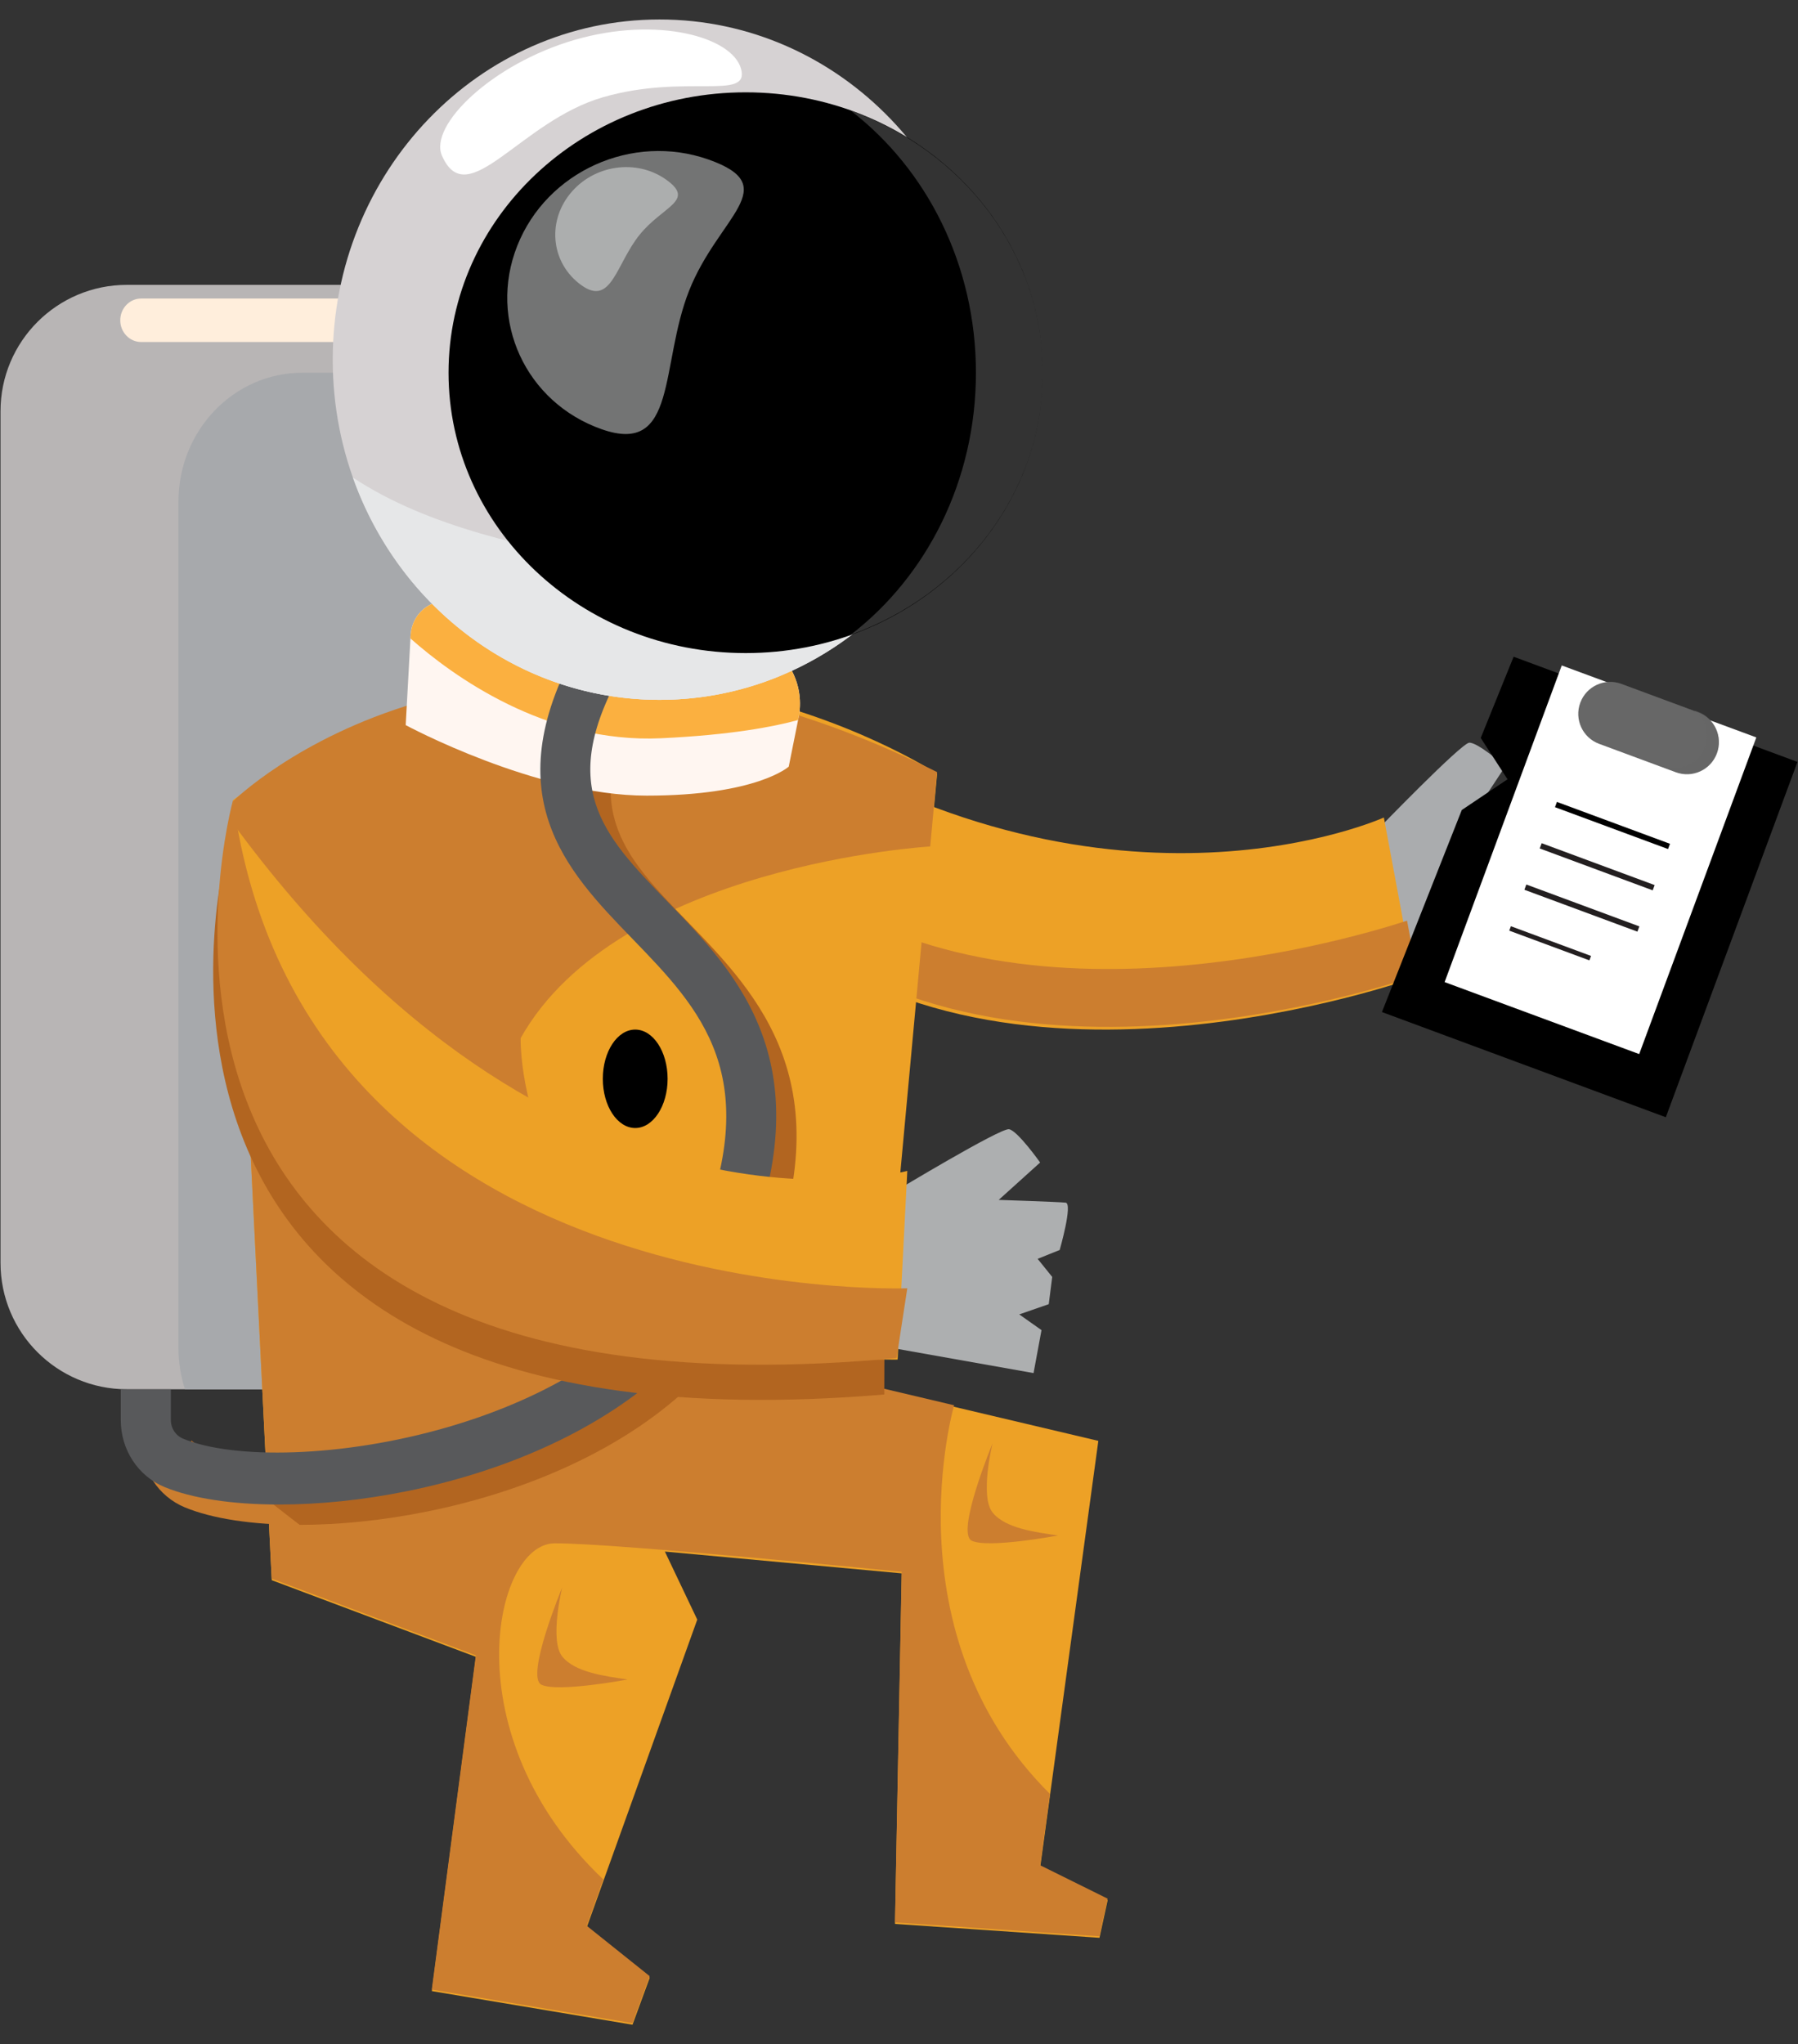 <?xml version="1.0" encoding="utf-8"?>
<!-- Generator: Adobe Illustrator 16.0.0, SVG Export Plug-In . SVG Version: 6.00 Build 0)  -->
<!DOCTYPE svg PUBLIC "-//W3C//DTD SVG 1.1//EN" "http://www.w3.org/Graphics/SVG/1.1/DTD/svg11.dtd">
<svg version="1.1" id="Layer_1" xmlns="http://www.w3.org/2000/svg" xmlns:xlink="http://www.w3.org/1999/xlink" x="0px" y="0px"
	 width="144.377px" height="164.143px" viewBox="0 0 144.377 164.143" enable-background="new 0 0 144.377 164.143"
	 xml:space="preserve">
<rect x="0" y="0" width="144.377" height="164.143" fill="#333333" stroke="none"/>
<g>
	<g>
		<g>
			<g>
				<defs>
					<rect id="SVGID_1_" x="303.68" y="-152.28" width="45.642" height="22.066"/>
				</defs>
				<clipPath id="SVGID_2_">
					<use xlink:href="#SVGID_1_"  overflow="visible"/>
				</clipPath>
				<path clip-path="url(#SVGID_2_)" fill="#97999C" d="M303.68-150.112c2.267-0.329,4.503-0.466,6.756-0.64
					c3.528-0.278,7.021-0.428,10.394-0.064c7.16,0.772,14.188,2.671,20.197,6.049c1.776,1.001,4.266,2.048,4.631,4.69
					c0.402,2.913-0.72,6.329-1.851,9.436c-0.052,0.143-0.106,0.287-0.157,0.429c2.704-4.983,4.643-8.568,5.021-9.304
					c1.537-2.98-0.137-3.497-0.137-3.497C333.352-153.841,317.034-153.661,303.68-150.112"/>
			</g>
		</g>
	</g>
	<path fill="#7A7D7F" d="M278.848-126.526c0.323,0.194,0.419,0.626,0.214,0.966c-0.205,0.341-0.631,0.459-0.953,0.266
		c-0.322-0.194-0.419-0.626-0.212-0.966C278.1-126.601,278.528-126.719,278.848-126.526"/>
	<path fill="#7A7D7F" d="M289.633-132.714c0.323,0.195,0.419,0.626,0.214,0.966c-0.205,0.342-0.631,0.458-0.953,0.265
		c-0.318-0.193-0.416-0.627-0.211-0.966C288.885-132.789,289.311-132.908,289.633-132.714"/>
	<path fill="#7A7D7F" d="M300.218-137.213c0.32,0.193,0.416,0.627,0.211,0.966c-0.205,0.342-0.631,0.459-0.952,0.263
		c-0.321-0.19-0.419-0.624-0.214-0.966C299.468-137.287,299.896-137.409,300.218-137.213"/>
	<path fill="#7A7D7F" d="M310.872-139.786c0.322,0.196,0.42,0.629,0.215,0.966c-0.209,0.342-0.633,0.459-0.955,0.266
		c-0.322-0.191-0.417-0.624-0.211-0.967C310.124-139.861,310.551-139.977,310.872-139.786"/>
	<path fill="#7A7D7F" d="M322.536-139.605c0.324,0.194,0.418,0.627,0.213,0.967c-0.207,0.342-0.633,0.459-0.953,0.265
		c-0.322-0.191-0.418-0.626-0.213-0.966C321.788-139.678,322.214-139.797,322.536-139.605"/>
	<path fill="#7A7D7F" d="M339.892-132.945c0.322,0.196,0.42,0.628,0.215,0.968c-0.205,0.341-0.633,0.459-0.953,0.266
		c-0.324-0.194-0.418-0.626-0.214-0.966C339.143-133.02,339.571-133.136,339.892-132.945"/>
	<path fill="#7A7D7F" d="M332.36-136.963c0.325,0.192,0.42,0.624,0.215,0.963c-0.205,0.342-0.633,0.461-0.951,0.268
		c-0.322-0.195-0.42-0.627-0.215-0.969C331.612-137.041,332.04-137.157,332.36-136.963"/>
	<path fill="#AAACAE" d="M252.311-136.747c0,0-6.644-6.874-7.308-6.934c-0.664-0.061-2.902,1.891-2.902,1.891l2.393,3.632
		c0,0-4.437-1.032-4.998-1.12c-0.564-0.089-0.983,2.875-0.983,2.875l3.688,2.238l-3.957,0.573l-0.235,2.116l4.554,1.851
		l-3.998,0.854l0.238,2.948l14.014,1.172L252.311-136.747z"/>
	<path fill="#EDA126" d="M299.882-144.417c0,0,11.41,5.237,1.886,14.345c-18.294,17.491-52.313,5.276-52.313,5.276l2.4-12.882
		C251.854-137.677,273.317-127.927,299.882-144.417"/>
	<g>
		<g>
			<g>
				<defs>
					<rect id="SVGID_3_" x="249.452" y="-140.428" width="56.107" height="19.781"/>
				</defs>
				<clipPath id="SVGID_4_">
					<use xlink:href="#SVGID_3_"  overflow="visible"/>
				</clipPath>
				<path clip-path="url(#SVGID_4_)" fill="#F9F9F9" d="M301.768-136.974c1.281-1.222,2.175-2.375,2.776-3.454
					c1.537,2.44,1.841,5.941-2.776,10.356c-18.294,17.491-52.313,5.276-52.313,5.276l1.209-6.498
					C256.87-129.331,285.522-121.439,301.768-136.974"/>
			</g>
		</g>
	</g>
	<path fill="#B8B5B5" d="M313.028-91.767h39.762c5.602,0,10.145-4.541,10.145-10.141v-68.396c0-5.603-4.543-10.143-10.145-10.143
		h-39.762c-5.603,0-10.143,4.54-10.143,10.143v68.396C302.886-96.308,307.426-91.767,313.028-91.767"/>
	<g>
		<g>
			<g>
				<defs>
					<rect id="SVGID_5_" x="302.886" y="-173.388" width="45.761" height="81.622"/>
				</defs>
				<clipPath id="SVGID_6_">
					<use xlink:href="#SVGID_5_"  overflow="visible"/>
				</clipPath>
				<path clip-path="url(#SVGID_6_)" fill="#A7A9AC" d="M348.646-163.044v67.988c0,1.149-0.188,2.256-0.521,3.288h-35.299
					c-5.492,0-9.941-4.633-9.941-10.346v-67.986c0-1.15,0.188-2.254,0.521-3.289h35.299
					C344.196-173.388,348.646-168.757,348.646-163.044"/>
			</g>
		</g>
	</g>
	<path fill="#FFEEDC" d="M312.094-175.857h39.548c0.926,0,1.678-0.783,1.678-1.744c0-0.966-0.752-1.746-1.678-1.746h-39.548
		c-0.929,0-1.679,0.78-1.679,1.746C310.415-176.64,311.165-175.857,312.094-175.857"/>
	<path fill="#EDA126" d="M290.569-76.984l0.539,28.148l-16.416,1.115l-0.658-3.021l5.412-2.68l-4.664-34.201l17.506-4.135
		l-4.561-49.446c0,0,28.27-18.597,56.535,2.121l-3.107,62.643l-16.395,6.16l3.539,26.838l-16.111,2.699l-1.385-3.777l5.057-4.047
		l-8.873-24.707l2.6-5.461L290.569-76.984z"/>
	<g>
		<g>
			<g>
				<defs>
					<rect id="SVGID_7_" x="297.845" y="-152.992" width="32.555" height="16.732"/>
				</defs>
				<clipPath id="SVGID_8_">
					<use xlink:href="#SVGID_7_"  overflow="visible"/>
				</clipPath>
				<path clip-path="url(#SVGID_8_)" fill="#E6E7E8" d="M330.399-145.094c0,0-11.467,8.836-20.332,8.836
					c-4.084,0-6.826-0.494-8.598-1.027c-1.688-0.508-2.948-1.974-3.309-3.767l-0.297-1.472c-0.498-2.48,8.438-6.292,10.646-7.354
					c3.551-1.707,1.147-2.69,4.905-3.021c4.285-0.379,10.162,0.503,13.297,1.065c1.277,0.229,2.23,1.35,2.304,2.697L330.399-145.094
					z"/>
			</g>
		</g>
	</g>
	<g>
		<g>
			<g>
				<defs>
					<rect id="SVGID_9_" x="319.45" y="-156.066" width="10.949" height="15.067"/>
				</defs>
				<clipPath id="SVGID_10_">
					<use xlink:href="#SVGID_9_"  overflow="visible"/>
				</clipPath>
				<path clip-path="url(#SVGID_10_)" fill="#E6E7E8" d="M319.45-156.066c3.117,0.207,6.244,0.696,8.248,1.058
					c1.28,0.23,2.231,1.352,2.305,2.697l0.396,7.217c0,0-4.482,2.421-10.064,4.097C322.549-145.733,322.081-151.766,319.45-156.066"
					/>
			</g>
		</g>
	</g>
	<g>
		<g>
			<g>
				<defs>
					<rect id="SVGID_11_" x="302.444" y="-120.647" width="20.334" height="27.678"/>
				</defs>
				<clipPath id="SVGID_12_">
					<use xlink:href="#SVGID_11_"  overflow="visible"/>
				</clipPath>
				<path clip-path="url(#SVGID_12_)" fill="#E6E7E8" d="M317.604-119.814c0,0,4.18,23.318,1.434,24.226
					c-2.744,0.908-16.594,0-16.594,0s16.713,3.313,19.219,2.483c2.508-0.832,0-27.542,0-27.542L317.604-119.814z"/>
			</g>
		</g>
	</g>
	<path d="M309.368-116.693c0,2.181,1.166,3.951,2.602,3.951c1.438,0,2.602-1.771,2.602-3.951c0-2.186-1.164-3.955-2.602-3.955
		C310.534-120.647,309.368-118.878,309.368-116.693"/>
	<g>
		<g>
			<g>
				<defs>
					<rect id="SVGID_13_" x="312.749" y="-75.745" width="6.92" height="7.805"/>
				</defs>
				<clipPath id="SVGID_14_">
					<use xlink:href="#SVGID_13_"  overflow="visible"/>
				</clipPath>
				<path clip-path="url(#SVGID_14_)" fill="#E6E7E8" d="M318.001-75.745c0,0,2.029,6.461,1.611,7.391c-0.416,0.931-6.863,0-6.863,0
					s5.193-0.373,5.252-1.057C318.062-70.094,318.3-74.443,318.001-75.745"/>
			</g>
		</g>
	</g>
	<g>
		<g>
			<g>
				<defs>
					<rect id="SVGID_15_" x="280.03" y="-86.413" width="6.92" height="7.807"/>
				</defs>
				<clipPath id="SVGID_16_">
					<use xlink:href="#SVGID_15_"  overflow="visible"/>
				</clipPath>
				<path clip-path="url(#SVGID_16_)" fill="#E6E7E8" d="M285.28-86.413c0,0,2.028,6.461,1.611,7.393c-0.417,0.931-6.861,0-6.861,0
					s5.189-0.373,5.25-1.057C285.342-80.759,285.579-85.109,285.28-86.413"/>
			</g>
		</g>
	</g>
	<g>
		<g>
			<g>
				<defs>
					<rect id="SVGID_17_" x="274.034" y="-148.873" width="70.229" height="108.131"/>
				</defs>
				<clipPath id="SVGID_18_">
					<use xlink:href="#SVGID_17_"  overflow="visible"/>
				</clipPath>
				<path clip-path="url(#SVGID_18_)" fill="#F6D092" d="M278.661-59.148c7.506-7.494,10.658-19.785,7.696-31.207l5.931-1.401
					l-0.414-4.476c11.354-0.489,21.566-3.244,27.406-13.367c9.821-17.529-14.886-24.481-31.002-25.628l-0.552-5.974
					c0,0,28.271-18.597,56.537,2.119l-3.108,62.645l-16.396,6.16l3.539,26.838l-16.111,2.699l-1.385-3.777l5.058-4.047l-1.337-3.717
					c6.593-5.945,10.124-14.809,7.665-24.021c-1.97-5.459-12.604-2.433-12.604-2.433l-19.018,1.75l0.536,28.148l-16.413,1.119
					l-0.658-3.023l5.412-2.68L278.661-59.148z"/>
			</g>
		</g>
	</g>
	<path fill="#FFF6F1" d="M330.399-145.094c0,0-10.48,5.661-19.346,5.661s-11.412-2.329-11.412-2.329l-0.789-3.936
		c-0.498-2.479,0.703-4.992,2.913-6.055c3.548-1.707,8.878-3.987,12.64-4.322c4.284-0.379,10.159,0.505,13.295,1.065
		c1.276,0.23,2.229,1.352,2.305,2.695L330.399-145.094z"/>
	<path fill="#FBB040" d="M330.018-152.054c-3.341,2.962-10.838,8.451-20.142,8.014c-5.566-0.263-8.99-0.915-10.984-1.462
		l-0.039-0.194c-0.498-2.479,0.701-4.992,2.913-6.055c3.548-1.709,8.88-3.987,12.64-4.322c4.284-0.379,10.162,0.505,13.293,1.065
		c1.278,0.23,2.231,1.352,2.305,2.695L330.018-152.054z"/>
	<g>
		<g>
			<g>
				<defs>
					<rect id="SVGID_19_" x="296.471" y="-148.734" width="47.407" height="70"/>
				</defs>
				<clipPath id="SVGID_20_">
					<use xlink:href="#SVGID_19_"  overflow="visible"/>
				</clipPath>
				<path clip-path="url(#SVGID_20_)" fill="#D1D3D4" d="M299.329-98.782c-7.063-16.258,0.453-23.717,6.494-29.71
					c5.58-5.542,9.615-9.544,3.685-19.381l0.749-0.45c1.199-0.177,2.433-0.319,3.705-0.412c6.435,11.828,0.314,17.907-5.113,23.293
					c-5.898,5.854-11.473,11.388-5.579,24.948c6.104,14.049,29.454,18.748,40.608,17.18l-0.215,4.343
					c-1.393,0.155-2.906,0.239-4.518,0.239C325.585-78.734,305.55-84.469,299.329-98.782"/>
			</g>
		</g>
	</g>
	<path fill="#58595B" d="M340.558-82.509c3.773,0,7.01-0.494,9.211-1.408c2.128-0.883,3.51-2.996,3.51-5.377v-2.461h-4.021v2.461
		c0,0.658-0.383,1.246-0.977,1.492c-8.088,3.354-34.863-0.529-41.277-15.89c-5.512-13.196-0.299-18.58,5.219-24.277
		c5.268-5.44,11.232-11.604,4.059-23.989l-3.443,2.158c5.547,9.574,1.775,13.47-3.445,18.86c-5.646,5.834-12.68,13.096-6.072,28.916
		C309.135-88.093,327.874-82.509,340.558-82.509"/>
	<g>
		<g>
			<g>
				<defs>
					<rect id="SVGID_21_" x="312.837" y="-151.958" width="6.744" height="12.563"/>
				</defs>
				<clipPath id="SVGID_22_">
					<use xlink:href="#SVGID_21_"  overflow="visible"/>
				</clipPath>
				<path clip-path="url(#SVGID_22_)" fill="#58595B" d="M312.837-149.799l3.441-2.158c2.397,4.137,3.323,7.579,3.303,10.533
					c-1.279,0.976-2.729,1.632-4.28,2.03C315.967-142.117,315.424-145.336,312.837-149.799"/>
			</g>
		</g>
	</g>
	<path fill="#D6D2D3" d="M283.765-174.439c0,15.085,11.751,27.314,26.248,27.314c14.494,0,26.245-12.229,26.245-27.314
		c0-15.088-11.751-27.316-26.245-27.316C295.516-201.757,283.765-189.527,283.765-174.439"/>
	<g>
		<g>
			<g>
				<defs>
					<rect id="SVGID_23_" x="288.905" y="-164.977" width="45.734" height="17.854"/>
				</defs>
				<clipPath id="SVGID_24_">
					<use xlink:href="#SVGID_23_"  overflow="visible"/>
				</clipPath>
				<path clip-path="url(#SVGID_24_)" fill="#E6E7E8" d="M313.874-158.113c6.479-1.226,14.682-2.814,20.766-6.864
					c-3.697,10.423-13.33,17.854-24.627,17.854c-8.652,0-16.325-4.357-21.107-11.078
					C297.181-157.616,305.528-157.677,313.874-158.113"/>
			</g>
		</g>
	</g>
	<path fill="#FFFFFF" d="M303.468-197.779c-0.689,2.578,4.47,0.352,11.104,2.271c6.633,1.921,10.871,9.35,12.916,4.687
		c1.066-2.433-4.031-7.379-10.664-9.3C310.188-202.044,304.155-200.356,303.468-197.779"/>
	<path d="M279.241-173.392c0,12.434,10.682,22.514,23.858,22.514s23.858-10.08,23.858-22.514c0-12.435-10.682-22.514-23.858-22.514
		S279.241-185.827,279.241-173.392"/>
	<g>
		<g>
			<g>
				<defs>
					<rect id="SVGID_25_" x="279.608" y="-169.573" width="45.084" height="18.693"/>
				</defs>
				<clipPath id="SVGID_26_">
					<use xlink:href="#SVGID_25_"  overflow="visible"/>
				</clipPath>
				<path clip-path="url(#SVGID_26_)" fill="#A7A9AC" d="M324.692-163.861c-3.807,7.662-12.031,12.981-21.593,12.981
					c-11.796,0-21.563-8.08-23.491-18.69C293.228-161.754,309.911-158.86,324.692-163.861"/>
			</g>
		</g>
	</g>
	<g opacity="0.5">
		<g>
			<g>
				<defs>
					<rect id="SVGID_27_" x="303.251" y="-191.194" width="18.992" height="22.728"/>
				</defs>
				<clipPath id="SVGID_28_">
					<use xlink:href="#SVGID_27_"  overflow="visible"/>
				</clipPath>
				<path clip-path="url(#SVGID_28_)" fill="#E6E7E8" d="M307.642-179.981c2.366,5.98,0.906,13.279,7.02,11.127
					c6.11-2.148,9.146-8.742,6.781-14.724c-2.367-5.982-9.238-9.085-15.351-6.935C299.981-188.358,305.276-185.962,307.642-179.981"
					/>
			</g>
		</g>
	</g>
	<g opacity="0.5">
		<g>
			<g>
				<defs>
					<rect id="SVGID_29_" x="308.536" y="-189.902" width="9.854" height="9.954"/>
				</defs>
				<clipPath id="SVGID_30_">
					<use xlink:href="#SVGID_29_"  overflow="visible"/>
				</clipPath>
				<path clip-path="url(#SVGID_30_)" fill="#E6E7E8" d="M311.636-184.444c1.874,2.342,2.247,5.74,4.643,4.035
					c2.395-1.707,2.813-4.988,0.938-7.332s-5.334-2.862-7.729-1.155C307.093-187.192,309.759-186.791,311.636-184.444"/>
			</g>
		</g>
	</g>
	<g opacity="0.2">
		<g>
			<g>
				<defs>
					<rect id="SVGID_31_" x="279.241" y="-194.43" width="15.418" height="42.075"/>
				</defs>
				<clipPath id="SVGID_32_">
					<use xlink:href="#SVGID_31_"  overflow="visible"/>
				</clipPath>
				<path clip-path="url(#SVGID_32_)" fill="#FFFFFF" d="M294.659-194.43c-6.08,4.68-10.049,12.354-10.049,21.038
					c0,8.686,3.969,16.36,10.049,21.037c-9.006-3.22-15.418-11.411-15.418-21.037C279.241-183.019,285.653-191.212,294.659-194.43"
					/>
			</g>
		</g>
	</g>
	<g>
		<g>
			<g>
				<defs>
					<rect id="SVGID_33_" x="300.392" y="-157.255" width="30.001" height="10.13"/>
				</defs>
				<clipPath id="SVGID_34_">
					<use xlink:href="#SVGID_33_"  overflow="visible"/>
				</clipPath>
				<path clip-path="url(#SVGID_34_)" fill="#E6E7E8" d="M310.013-147.125c-3.4,0-6.641-0.681-9.619-1.902
					c10.713-0.645,21.049-2.631,29.997-8.228C325.579-151.083,318.245-147.125,310.013-147.125"/>
			</g>
		</g>
	</g>
	<g>
		<g>
			<g>
				<defs>
					<rect id="SVGID_35_" x="291.684" y="-133.77" width="53.396" height="43.439"/>
				</defs>
				<clipPath id="SVGID_36_">
					<use xlink:href="#SVGID_35_"  overflow="visible"/>
				</clipPath>
				<path clip-path="url(#SVGID_36_)" fill="#A7A9AC" d="M336.6-98.466c-12.587,10.211-37.567,8.252-44.916,7.416l2.985-0.707
					l-1.234-13.396c8.182,0.803,30.189-0.174,50.963-28.617C344.397-133.77,348.495-108.112,336.6-98.466"/>
			</g>
		</g>
	</g>
	<path fill="#ADAFB0" d="M291.102-107.657c0,0-8.457-5.104-9.149-4.99c-0.689,0.119-2.496,2.677-2.496,2.677l3.326,3
		c0,0-4.774,0.157-5.375,0.221c-0.596,0.063,0.479,3.803,0.479,3.803l1.769,0.709l-1.168,1.451l0.275,2.188l2.37,0.822l-1.788,1.262
		l0.641,3.451l14.582-2.592L291.102-107.657z"/>
	<path fill="#EDA126" d="M344.397-137.38c0,0,2.836,19.675-6.936,31.63c-9.77,11.957-46.563,11.6-46.563,11.6l-0.776-15.151
		C290.122-109.302,318.241-101.568,344.397-137.38"/>
	<g>
		<g>
			<g>
				<defs>
					<rect id="SVGID_37_" x="290.594" y="-137.38" width="54.188" height="43.231"/>
				</defs>
				<clipPath id="SVGID_38_">
					<use xlink:href="#SVGID_37_"  overflow="visible"/>
				</clipPath>
				<path clip-path="url(#SVGID_38_)" fill="#D8D8DB" d="M344.397-137.38c0,0,2.838,19.675-6.936,31.63
					c-9.77,11.957-46.563,11.602-46.563,11.602l-0.305-5.92C342.345-101.028,343.126-135.64,344.397-137.38"/>
			</g>
		</g>
	</g>
	<g>
		<g>
			<g enable-background="new    ">
				<g>
					<defs>
						<polygon id="SVGID_39_" points="238.56,-122.125 218.557,-136.496 232.381,-149.146 252.385,-134.775 						"/>
					</defs>
					<clipPath id="SVGID_40_">
						<use xlink:href="#SVGID_39_"  overflow="visible"/>
					</clipPath>
					<g clip-path="url(#SVGID_40_)">
						<path fill="#676767" d="M244.36-129.253c-0.388,0.354-1.027,0.406-1.428,0.119c-0.406-0.291-0.419-0.813-0.031-1.168
							c0.383-0.352,1.023-0.403,1.428-0.112C244.729-130.126,244.745-129.603,244.36-129.253 M239.306-128.268
							c-1.439,1.318-3.852,1.515-5.355,0.434l-9.336-6.707c-1.504-1.08-1.556-3.045-0.115-4.363l5.646-5.166
							c1.444-1.322,3.856-1.518,5.36-0.438l9.337,6.707c1.504,1.081,1.556,3.046,0.11,4.366L239.306-128.268 M229.056-146.103
							l-7.172,6.563c-1.831,1.676-1.661,4.242,0.371,5.703l12.607,9.058c2.034,1.461,5.193,1.286,7.026-0.39l7.17-6.564
							c1.829-1.672,1.663-4.235-0.37-5.695l-12.607-9.06C234.046-147.949,230.885-147.777,229.056-146.103"/>
						<path fill="#B8B5B5" d="M230.145-144.072l-5.646,5.166c-1.439,1.318-1.389,3.283,0.115,4.363l9.336,6.707
							c1.504,1.081,3.916,0.886,5.355-0.434l5.646-5.167c1.444-1.32,1.394-3.285-0.11-4.366l-9.337-6.707
							C234.001-145.59,231.589-145.394,230.145-144.072"/>
						<path d="M242.901-130.301c-0.388,0.354-0.375,0.877,0.031,1.168c0.4,0.287,1.04,0.234,1.428-0.119
							c0.385-0.352,0.369-0.873-0.031-1.161C243.925-130.705,243.284-130.652,242.901-130.301"/>
					</g>
				</g>
			</g>
		</g>
		<g>
			
				<linearGradient id="SVGID_41_" gradientUnits="userSpaceOnUse" x1="-7.051" y1="872.394" x2="-7.051" y2="887.251" gradientTransform="matrix(1 0 0 -1 242.52 704.124)">
				<stop  offset="0" style="stop-color:#FFAF45"/>
				<stop  offset="0.447" style="stop-color:#F9AB44;stop-opacity:0.553"/>
				<stop  offset="1" style="stop-color:#E9A041;stop-opacity:0"/>
			</linearGradient>
			<circle fill="url(#SVGID_41_)" cx="235.469" cy="-175.699" r="7.429"/>
			
				<linearGradient id="SVGID_42_" gradientUnits="userSpaceOnUse" x1="-7.054" y1="871.283" x2="-7.054" y2="872.948" gradientTransform="matrix(1 0 0 -1 242.52 704.124)">
				<stop  offset="0" style="stop-color:#FFAF45"/>
				<stop  offset="0.447" style="stop-color:#F9AB44;stop-opacity:0.553"/>
				<stop  offset="1" style="stop-color:#E9A041;stop-opacity:0"/>
			</linearGradient>
			<path fill="url(#SVGID_42_)" d="M238.87-167.994c0,0.461-0.561,0.834-1.256,0.834h-4.295c-0.693,0-1.257-0.373-1.257-0.834l0,0
				c0-0.46,0.563-0.832,1.257-0.832h4.295C238.311-168.826,238.87-168.454,238.87-167.994L238.87-167.994z"/>
			
				<linearGradient id="SVGID_43_" gradientUnits="userSpaceOnUse" x1="-7.054" y1="869.616" x2="-7.054" y2="871.283" gradientTransform="matrix(1 0 0 -1 242.52 704.124)">
				<stop  offset="0" style="stop-color:#FFAF45"/>
				<stop  offset="0.447" style="stop-color:#F9AB44;stop-opacity:0.553"/>
				<stop  offset="1" style="stop-color:#E9A041;stop-opacity:0"/>
			</linearGradient>
			<path fill="url(#SVGID_43_)" d="M238.87-166.327c0,0.459-0.561,0.833-1.256,0.833h-4.295c-0.693,0-1.257-0.374-1.257-0.833l0,0
				c0-0.461,0.563-0.833,1.257-0.833h4.295C238.311-167.16,238.87-166.788,238.87-166.327L238.87-166.327z"/>
			
				<linearGradient id="SVGID_44_" gradientUnits="userSpaceOnUse" x1="-7.054" y1="867.993" x2="-7.054" y2="869.659" gradientTransform="matrix(1 0 0 -1 242.52 704.124)">
				<stop  offset="0" style="stop-color:#FFAF45"/>
				<stop  offset="0.447" style="stop-color:#F9AB44;stop-opacity:0.553"/>
				<stop  offset="1" style="stop-color:#E9A041;stop-opacity:0"/>
			</linearGradient>
			<path fill="url(#SVGID_44_)" d="M237.167-164.705c0,0.461-0.281,0.834-0.627,0.834h-2.148c-0.346,0-0.627-0.373-0.627-0.834l0,0
				c0-0.46,0.281-0.832,0.627-0.832h2.148C236.886-165.537,237.167-165.165,237.167-164.705L237.167-164.705z"/>
			
				<linearGradient id="SVGID_45_" gradientUnits="userSpaceOnUse" x1="-7.054" y1="888.904" x2="-7.054" y2="894.101" gradientTransform="matrix(1 0 0 -1 242.52 704.124)">
				<stop  offset="0" style="stop-color:#FFAF45"/>
				<stop  offset="0.447" style="stop-color:#F9AB44;stop-opacity:0.553"/>
				<stop  offset="1" style="stop-color:#E9A041;stop-opacity:0"/>
			</linearGradient>
			
				<line fill="none" stroke="url(#SVGID_45_)" stroke-width="0.479" stroke-miterlimit="10" x1="235.466" y1="-184.78" x2="235.466" y2="-189.977"/>
			
				<linearGradient id="SVGID_46_" gradientUnits="userSpaceOnUse" x1="-546.805" y1="916.697" x2="-546.805" y2="921.893" gradientTransform="matrix(0.707 -0.707 -0.707 -0.707 1263.218 79.438)">
				<stop  offset="0" style="stop-color:#FFAF45"/>
				<stop  offset="0.447" style="stop-color:#F9AB44;stop-opacity:0.553"/>
				<stop  offset="1" style="stop-color:#E9A041;stop-opacity:0"/>
			</linearGradient>
			
				<line fill="none" stroke="url(#SVGID_46_)" stroke-width="0.479" stroke-miterlimit="10" x1="228.374" y1="-182.114" x2="224.7" y2="-185.789"/>
			
				<linearGradient id="SVGID_47_" gradientUnits="userSpaceOnUse" x1="-921.547" y1="1300.493" x2="-921.547" y2="1305.69" gradientTransform="matrix(0 -1 -1 0 1527.03 -1095.793)">
				<stop  offset="0" style="stop-color:#FFAF45"/>
				<stop  offset="0.447" style="stop-color:#F9AB44;stop-opacity:0.553"/>
				<stop  offset="1" style="stop-color:#E9A041;stop-opacity:0"/>
			</linearGradient>
			
				<line fill="none" stroke="url(#SVGID_47_)" stroke-width="0.479" stroke-miterlimit="10" x1="226.536" y1="-174.246" x2="221.34" y2="-174.247"/>
			
				<linearGradient id="SVGID_48_" gradientUnits="userSpaceOnUse" x1="-832.557" y1="1202.448" x2="-832.557" y2="1207.644" gradientTransform="matrix(-0.707 -0.707 0.707 -0.707 -1196.393 79.438)">
				<stop  offset="0" style="stop-color:#FFAF45"/>
				<stop  offset="0.447" style="stop-color:#F9AB44;stop-opacity:0.553"/>
				<stop  offset="1" style="stop-color:#E9A041;stop-opacity:0"/>
			</linearGradient>
			
				<line fill="none" stroke="url(#SVGID_48_)" stroke-width="0.479" stroke-miterlimit="10" x1="242.56" y1="-182.114" x2="246.233" y2="-185.789"/>
			
				<linearGradient id="SVGID_49_" gradientUnits="userSpaceOnUse" x1="-921.547" y1="1704.603" x2="-921.547" y2="1709.798" gradientTransform="matrix(0 -1 1 0 -1460.205 -1095.793)">
				<stop  offset="0" style="stop-color:#FFAF45"/>
				<stop  offset="0.447" style="stop-color:#F9AB44;stop-opacity:0.553"/>
				<stop  offset="1" style="stop-color:#E9A041;stop-opacity:0"/>
			</linearGradient>
			
				<line fill="none" stroke="url(#SVGID_49_)" stroke-width="0.479" stroke-miterlimit="10" x1="244.396" y1="-174.246" x2="249.592" y2="-174.247"/>
		</g>
		
			<linearGradient id="SVGID_50_" gradientUnits="userSpaceOnUse" x1="-7.051" y1="837.745" x2="-7.051" y2="875.462" gradientTransform="matrix(1 0 0 -1 242.52 704.124)">
			<stop  offset="0" style="stop-color:#FFECB0"/>
			<stop  offset="0.156" style="stop-color:#FEE8AA;stop-opacity:0.844"/>
			<stop  offset="0.372" style="stop-color:#FADB98;stop-opacity:0.628"/>
			<stop  offset="0.624" style="stop-color:#F4C77A;stop-opacity:0.376"/>
			<stop  offset="0.901" style="stop-color:#ECAB51;stop-opacity:0.099"/>
			<stop  offset="1" style="stop-color:#E9A041;stop-opacity:0"/>
		</linearGradient>
		<path fill="url(#SVGID_50_)" d="M247.876-171.34c-0.17,7.139-12.408,37.718-12.408,37.718s-12.236-30.58-12.406-37.718H247.876z"
			/>
	</g>
</g>
<g>
	<g>
		<g>
			<g>
				<defs>
					<rect id="SVGID_51_" x="-674.451" y="51.219" width="45.002" height="21.759"/>
				</defs>
				<clipPath id="SVGID_52_">
					<use xlink:href="#SVGID_51_"  overflow="visible"/>
				</clipPath>
				<path clip-path="url(#SVGID_52_)" fill="#97999C" d="M-629.449,53.358c-2.235-0.325-4.439-0.46-6.661-0.631
					c-3.48-0.274-6.923-0.423-10.247-0.063c-7.06,0.762-13.989,2.634-19.914,5.965c-1.753,0.986-4.208,2.016-4.567,4.624
					c-0.396,2.872,0.709,6.239,1.825,9.304c0.05,0.14,0.104,0.281,0.155,0.422c-2.667-4.915-4.577-8.449-4.951-9.173
					c-1.516-2.94,0.134-3.449,0.134-3.449C-658.706,49.68-642.616,49.86-629.449,53.358"/>
			</g>
		</g>
		<g>
			<g>
				<defs>
					<rect id="SVGID_53_" x="-637.771" y="53.635" width="38.522" height="14.666"/>
				</defs>
				<clipPath id="SVGID_54_">
					<use xlink:href="#SVGID_53_"  overflow="visible"/>
				</clipPath>
			</g>
		</g>
		<path fill="#7A7D7F" d="M-604.964,76.614c-0.32,0.189-0.414,0.616-0.21,0.951c0.202,0.335,0.622,0.452,0.939,0.261
			c0.317-0.191,0.412-0.616,0.208-0.953C-604.228,76.538-604.648,76.422-604.964,76.614"/>
		<path fill="#7A7D7F" d="M-615.599,70.511c-0.319,0.193-0.413,0.619-0.21,0.952c0.202,0.337,0.623,0.453,0.938,0.263
			c0.316-0.192,0.413-0.618,0.21-0.953C-614.862,70.437-615.281,70.321-615.599,70.511"/>
		<path fill="#7A7D7F" d="M-626.034,66.077c-0.317,0.19-0.411,0.616-0.209,0.95c0.201,0.337,0.622,0.452,0.939,0.26
			c0.317-0.19,0.412-0.616,0.21-0.952C-625.295,66.003-625.716,65.883-626.034,66.077"/>
		<path fill="#7A7D7F" d="M-636.542,63.539c-0.317,0.192-0.412,0.619-0.21,0.952c0.204,0.337,0.624,0.452,0.941,0.262
			c0.318-0.19,0.412-0.616,0.208-0.953C-635.804,63.465-636.223,63.349-636.542,63.539"/>
		<path fill="#7A7D7F" d="M-648.04,63.717c-0.32,0.191-0.413,0.617-0.211,0.952c0.203,0.337,0.624,0.452,0.941,0.262
			c0.316-0.19,0.411-0.617,0.208-0.952C-647.303,63.643-647.723,63.528-648.04,63.717"/>
		<path fill="#7A7D7F" d="M-665.153,70.283c-0.317,0.192-0.413,0.62-0.211,0.954c0.203,0.336,0.625,0.452,0.939,0.261
			c0.319-0.19,0.413-0.617,0.21-0.952C-664.415,70.21-664.836,70.094-665.153,70.283"/>
		<path fill="#7A7D7F" d="M-657.727,66.322c-0.321,0.19-0.414,0.616-0.212,0.95c0.203,0.337,0.625,0.454,0.939,0.264
			c0.317-0.193,0.414-0.618,0.211-0.954C-656.99,66.246-657.411,66.13-657.727,66.322"/>
		<path fill="#AAACAE" d="M-578.8,66.534c0,0,6.552-6.777,7.207-6.836s2.86,1.863,2.86,1.863l-2.359,3.582
			c0,0,4.375-1.019,4.931-1.105c0.555-0.086,0.968,2.835,0.968,2.835l-3.635,2.207l3.9,0.566l0.233,2.086l-4.49,1.826l3.942,0.842
			l-0.234,2.907l-13.817,1.154L-578.8,66.534z"/>
		<path fill="#EDA126" d="M-625.704,58.973c0,0-11.25,5.164-1.86,14.144c18.037,17.245,51.582,5.203,51.582,5.203l-2.367-12.703
			C-578.349,65.616-599.511,75.229-625.704,58.973"/>
		<g>
			<g>
				<defs>
					<rect id="SVGID_55_" x="-631.302" y="62.905" width="55.32" height="19.505"/>
				</defs>
				<clipPath id="SVGID_56_">
					<use xlink:href="#SVGID_55_"  overflow="visible"/>
				</clipPath>
				<path clip-path="url(#SVGID_56_)" fill="#F9F9F9" d="M-627.563,66.312c-1.262-1.206-2.143-2.342-2.736-3.407
					c-1.516,2.406-1.816,5.858,2.736,10.212c18.038,17.245,51.582,5.203,51.582,5.203l-1.193-6.407
					C-583.296,73.846-611.545,81.629-627.563,66.312"/>
			</g>
		</g>
		<path fill="#B8B5B5" d="M-638.666,110.885h-39.206c-5.522,0-10-4.478-10-9.999V33.448c0-5.523,4.478-10,10-10h39.206
			c5.522,0,10,4.477,10,10v67.438C-628.666,106.407-633.143,110.885-638.666,110.885"/>
		<g>
			<g>
				<defs>
					<rect id="SVGID_57_" x="-673.786" y="30.405" width="45.12" height="80.48"/>
				</defs>
				<clipPath id="SVGID_58_">
					<use xlink:href="#SVGID_57_"  overflow="visible"/>
				</clipPath>
				<path clip-path="url(#SVGID_58_)" fill="#A7A9AC" d="M-673.786,40.608v67.033c0,1.136,0.186,2.225,0.514,3.244h34.803
					c5.415,0,9.803-4.568,9.803-10.202V33.649c0-1.135-0.184-2.222-0.513-3.244h-34.804
					C-669.398,30.405-673.786,34.973-673.786,40.608"/>
			</g>
		</g>
		<path fill="#FFEEDC" d="M-637.745,27.973h-38.993c-0.914,0-1.655-0.771-1.655-1.721c0-0.951,0.742-1.721,1.655-1.721h38.993
			c0.916,0,1.654,0.77,1.654,1.721C-636.09,27.201-636.829,27.973-637.745,27.973"/>
		<path fill="#EDA126" d="M-616.523,125.462l-0.529,27.754l16.185,1.101l0.649-2.979l-5.334-2.643l4.599-33.722l-17.261-4.078
			l4.497-48.753c0,0-27.875-18.336-55.745,2.092l3.063,61.767l16.167,6.071l-3.491,26.464l15.885,2.66l1.365-3.724l-4.984-3.99
			l8.75-24.359l-2.564-5.387L-616.523,125.462z"/>
		<g>
			<g>
				<defs>
					<rect id="SVGID_59_" x="-655.793" y="50.517" width="32.099" height="16.498"/>
				</defs>
				<clipPath id="SVGID_60_">
					<use xlink:href="#SVGID_59_"  overflow="visible"/>
				</clipPath>
				<path clip-path="url(#SVGID_60_)" fill="#E6E7E8" d="M-655.793,58.303c0,0,11.307,8.713,20.047,8.713
					c4.026,0,6.73-0.488,8.477-1.013c1.664-0.501,2.908-1.947,3.263-3.715l0.292-1.45c0.492-2.445-8.319-6.202-10.497-7.25
					c-3.5-1.684-1.132-2.653-4.837-2.979c-4.225-0.374-10.019,0.495-13.11,1.05c-1.259,0.227-2.198,1.331-2.271,2.66
					L-655.793,58.303z"/>
			</g>
		</g>
		<g>
			<g>
				<defs>
					<rect id="SVGID_61_" x="-655.793" y="47.488" width="10.794" height="14.855"/>
				</defs>
				<clipPath id="SVGID_62_">
					<use xlink:href="#SVGID_61_"  overflow="visible"/>
				</clipPath>
				<path clip-path="url(#SVGID_62_)" fill="#E6E7E8" d="M-644.999,47.488c-3.071,0.203-6.155,0.687-8.132,1.041
					c-1.262,0.228-2.2,1.333-2.272,2.66l-0.391,7.114c0,0,4.42,2.388,9.922,4.04C-648.053,57.675-647.593,51.727-644.999,47.488"/>
			</g>
		</g>
		<g>
			<g>
				<defs>
					<rect id="SVGID_63_" x="-648.279" y="82.409" width="20.048" height="27.288"/>
				</defs>
				<clipPath id="SVGID_64_">
					<use xlink:href="#SVGID_63_"  overflow="visible"/>
				</clipPath>
				<path clip-path="url(#SVGID_64_)" fill="#E6E7E8" d="M-643.179,83.232c0,0-4.119,22.992-1.413,23.885
					c2.708,0.894,16.361,0,16.361,0s-16.478,3.27-18.949,2.449c-2.471-0.82,0-27.156,0-27.156L-643.179,83.232z"/>
			</g>
		</g>
		<path d="M-635.059,86.307c0,2.15-1.148,3.896-2.562,3.896c-1.417,0-2.566-1.746-2.566-3.896c0-2.153,1.148-3.897,2.566-3.897
			C-636.207,82.409-635.059,84.154-635.059,86.307"/>
		<g>
			<g>
				<defs>
					<rect id="SVGID_65_" x="-645.214" y="126.681" width="6.823" height="7.696"/>
				</defs>
				<clipPath id="SVGID_66_">
					<use xlink:href="#SVGID_65_"  overflow="visible"/>
				</clipPath>
				<path clip-path="url(#SVGID_66_)" fill="#E6E7E8" d="M-643.57,126.681c0,0-2,6.37-1.589,7.289c0.411,0.917,6.767,0,6.767,0
					s-5.119-0.369-5.178-1.043C-643.629,132.254-643.864,127.966-643.57,126.681"/>
			</g>
		</g>
		<g>
			<g>
				<defs>
					<rect id="SVGID_67_" x="-612.953" y="116.163" width="6.824" height="7.697"/>
				</defs>
				<clipPath id="SVGID_68_">
					<use xlink:href="#SVGID_67_"  overflow="visible"/>
				</clipPath>
				<path clip-path="url(#SVGID_68_)" fill="#E6E7E8" d="M-611.307,116.163c0,0-2,6.371-1.589,7.289c0.412,0.918,6.767,0,6.767,0
					s-5.119-0.367-5.178-1.042C-611.367,121.74-611.602,117.449-611.307,116.163"/>
			</g>
		</g>
		<g>
			<g>
				<defs>
					<rect id="SVGID_69_" x="-669.463" y="54.579" width="69.245" height="106.616"/>
				</defs>
				<clipPath id="SVGID_70_">
					<use xlink:href="#SVGID_69_"  overflow="visible"/>
				</clipPath>
				<path clip-path="url(#SVGID_70_)" fill="#F6D092" d="M-604.782,143.046c-7.4-7.387-10.508-19.508-7.588-30.771l-5.845-1.381
					l0.406-4.412c-11.194-0.483-21.264-3.198-27.021-13.18c-9.685-17.283,14.676-24.14,30.568-25.271l0.544-5.89
					c0,0-27.875-18.336-55.746,2.09l3.064,61.769l16.167,6.071l-3.491,26.464l15.885,2.66l1.365-3.723l-4.984-3.991l1.317-3.666
					c-6.5-5.86-9.981-14.6-7.557-23.683c1.941-5.384,12.425-2.398,12.425-2.398l18.75,1.727l-0.528,27.754l16.184,1.102l0.649-2.979
					l-5.334-2.644L-604.782,143.046z"/>
			</g>
		</g>
		<path fill="#FFF6F1" d="M-655.793,58.303c0,0,10.333,5.584,19.075,5.584c8.74,0,11.251-2.298,11.251-2.298l0.778-3.88
			c0.492-2.445-0.693-4.923-2.872-5.971c-3.5-1.683-8.755-3.931-12.464-4.261c-4.224-0.374-10.016,0.497-13.109,1.051
			c-1.257,0.228-2.198,1.333-2.271,2.658L-655.793,58.303z"/>
		<path fill="#FBB040" d="M-655.417,51.441c3.294,2.921,10.687,8.334,19.86,7.901c5.487-0.258,8.864-0.901,10.83-1.44l0.039-0.191
			c0.492-2.446-0.692-4.923-2.872-5.972c-3.5-1.684-8.757-3.931-12.464-4.262c-4.224-0.373-10.018,0.498-13.106,1.052
			c-1.26,0.228-2.2,1.333-2.272,2.658L-655.417,51.441z"/>
		<g>
			<g>
				<defs>
					<rect id="SVGID_71_" x="-669.085" y="54.715" width="46.744" height="69.021"/>
				</defs>
				<clipPath id="SVGID_72_">
					<use xlink:href="#SVGID_71_"  overflow="visible"/>
				</clipPath>
				<path clip-path="url(#SVGID_72_)" fill="#D1D3D4" d="M-625.159,103.967c6.965-16.028-0.447-23.384-6.403-29.294
					c-5.503-5.463-9.481-9.41-3.632-19.108l-0.739-0.445c-1.183-0.173-2.398-0.314-3.654-0.406
					c-6.343,11.663-0.31,17.657,5.042,22.967c5.817,5.773,11.311,11.228,5.501,24.599c-6.021,13.853-29.041,18.486-40.041,16.938
					l0.214,4.28c1.372,0.155,2.864,0.238,4.452,0.238C-651.048,123.736-631.292,118.079-625.159,103.967"/>
			</g>
		</g>
		<path fill="#58595B" d="M-665.811,120.013c-3.72,0-6.91-0.488-9.082-1.388c-2.099-0.872-3.458-2.954-3.458-5.303v-2.427h3.963
			v2.427c0,0.65,0.377,1.228,0.962,1.472c7.975,3.31,34.375-0.521,40.7-15.666c5.433-13.013,0.294-18.32-5.146-23.938
			c-5.193-5.363-11.075-11.44-4-23.654l3.394,2.129c-5.469,9.44-1.75,13.28,3.397,18.597c5.569,5.754,12.502,12.912,5.988,28.511
			C-634.827,114.508-653.304,120.013-665.811,120.013"/>
		<g>
			<g>
				<defs>
					<rect id="SVGID_73_" x="-645.127" y="51.536" width="6.65" height="12.389"/>
				</defs>
				<clipPath id="SVGID_74_">
					<use xlink:href="#SVGID_73_"  overflow="visible"/>
				</clipPath>
				<path clip-path="url(#SVGID_74_)" fill="#58595B" d="M-638.478,53.665l-3.394-2.128c-2.365,4.079-3.276,7.472-3.256,10.385
					c1.262,0.963,2.691,1.61,4.221,2.003C-641.563,61.241-641.029,58.066-638.478,53.665"/>
			</g>
		</g>
		<path fill="#D6D2D3" d="M-609.812,29.37c0,14.874-11.586,26.934-25.88,26.934c-14.292,0-25.878-12.06-25.878-26.934
			c0-14.876,11.587-26.934,25.878-26.934C-621.398,2.437-609.812,14.494-609.812,29.37"/>
		<g>
			<g>
				<defs>
					<rect id="SVGID_75_" x="-659.974" y="38.699" width="45.093" height="17.604"/>
				</defs>
				<clipPath id="SVGID_76_">
					<use xlink:href="#SVGID_75_"  overflow="visible"/>
				</clipPath>
				<path clip-path="url(#SVGID_76_)" fill="#E6E7E8" d="M-639.5,45.468c-6.388-1.209-14.475-2.776-20.474-6.769
					c3.646,10.277,13.142,17.604,24.282,17.604c8.531,0,16.096-4.298,20.811-10.925C-623.04,45.957-631.27,45.897-639.5,45.468"/>
			</g>
		</g>
		<path fill="#FFFFFF" d="M-629.239,6.358c0.68,2.543-4.408,0.346-10.948,2.24c-6.541,1.895-10.719,9.22-12.734,4.62
			c-1.052-2.399,3.975-7.275,10.514-9.169C-635.866,2.153-629.917,3.818-629.239,6.358"/>
		<path d="M-605.352,30.403c0,12.26-10.531,22.198-23.524,22.198c-12.995,0-23.526-9.938-23.526-22.198
			c0-12.261,10.532-22.199,23.526-22.199C-615.883,8.203-605.352,18.142-605.352,30.403"/>
		<g>
			<g>
				<defs>
					<rect id="SVGID_77_" x="-650.167" y="34.17" width="44.452" height="18.431"/>
				</defs>
				<clipPath id="SVGID_78_">
					<use xlink:href="#SVGID_77_"  overflow="visible"/>
				</clipPath>
				<path clip-path="url(#SVGID_78_)" fill="#A7A9AC" d="M-650.167,39.801c3.753,7.555,11.863,12.8,21.29,12.8
					c11.63,0,21.263-7.968,23.163-18.429C-619.143,41.879-635.593,44.731-650.167,39.801"/>
			</g>
		</g>
		<g opacity="0.5">
			<g>
				<defs>
					<rect id="SVGID_79_" x="-647.754" y="12.85" width="18.728" height="22.409"/>
				</defs>
				<clipPath id="SVGID_80_">
					<use xlink:href="#SVGID_79_"  overflow="visible"/>
				</clipPath>
				<path clip-path="url(#SVGID_80_)" fill="#E6E7E8" d="M-633.355,23.907c-2.333,5.896-0.895,13.093-6.92,10.97
					c-6.025-2.119-9.018-8.621-6.686-14.518c2.332-5.897,9.108-8.958,15.133-6.837C-625.803,15.647-631.023,18.009-633.355,23.907"
					/>
			</g>
		</g>
		<g opacity="0.5">
			<g>
				<defs>
					<rect id="SVGID_81_" x="-643.952" y="14.124" width="9.715" height="9.814"/>
				</defs>
				<clipPath id="SVGID_82_">
					<use xlink:href="#SVGID_81_"  overflow="visible"/>
				</clipPath>
				<path clip-path="url(#SVGID_82_)" fill="#E6E7E8" d="M-637.292,19.505c-1.848,2.31-2.216,5.661-4.578,3.979
					c-2.36-1.681-2.774-4.918-0.926-7.228c1.849-2.313,5.26-2.822,7.622-1.14C-632.813,16.797-635.442,17.193-637.292,19.505"/>
			</g>
		</g>
		<g opacity="0.2">
			<g>
				<defs>
					<rect id="SVGID_83_" x="-620.554" y="9.659" width="15.203" height="41.485"/>
				</defs>
				<clipPath id="SVGID_84_">
					<use xlink:href="#SVGID_83_"  overflow="visible"/>
				</clipPath>
				<path clip-path="url(#SVGID_84_)" fill="#FFFFFF" d="M-620.554,9.659c5.995,4.612,9.909,12.18,9.909,20.743
					s-3.915,16.132-9.909,20.742c8.881-3.174,15.203-11.251,15.203-20.742S-611.674,12.834-620.554,9.659"/>
			</g>
		</g>
		<g>
			<g>
				<defs>
					<rect id="SVGID_85_" x="-655.788" y="46.314" width="29.581" height="9.99"/>
				</defs>
				<clipPath id="SVGID_86_">
					<use xlink:href="#SVGID_85_"  overflow="visible"/>
				</clipPath>
				<path clip-path="url(#SVGID_86_)" fill="#E6E7E8" d="M-635.692,56.304c3.351,0,6.546-0.673,9.484-1.878
					c-10.564-0.635-20.754-2.593-29.577-8.112C-651.041,52.401-643.811,56.304-635.692,56.304"/>
			</g>
		</g>
		<g>
			<g>
				<defs>
					<rect id="SVGID_87_" x="-670.268" y="69.471" width="52.648" height="42.83"/>
				</defs>
				<clipPath id="SVGID_88_">
					<use xlink:href="#SVGID_87_"  overflow="visible"/>
				</clipPath>
				<path clip-path="url(#SVGID_88_)" fill="#A7A9AC" d="M-661.908,104.28c12.412,10.067,37.042,8.137,44.289,7.312l-2.945-0.696
					l1.219-13.21c-8.067,0.791-29.768-0.171-50.25-28.214C-669.596,69.471-673.635,94.767-661.908,104.28"/>
			</g>
		</g>
		<path fill="#ADAFB0" d="M-617.045,95.218c0,0,8.338-5.034,9.019-4.92c0.682,0.116,2.463,2.637,2.463,2.637l-3.28,2.959
			c0,0,4.708,0.154,5.299,0.218c0.588,0.063-0.472,3.748-0.472,3.748l-1.743,0.7l1.152,1.432l-0.272,2.155l-2.337,0.812l1.764,1.244
			l-0.63,3.402l-14.379-2.556L-617.045,95.218z"/>
		<path fill="#EDA126" d="M-669.596,65.911c0,0-2.796,19.399,6.838,31.188c9.632,11.788,45.912,11.437,45.912,11.437l0.766-14.939
			C-616.08,93.596-643.806,101.221-669.596,65.911"/>
		<g>
			<g>
				<defs>
					<rect id="SVGID_89_" x="-669.975" y="65.911" width="53.428" height="42.625"/>
				</defs>
				<clipPath id="SVGID_90_">
					<use xlink:href="#SVGID_89_"  overflow="visible"/>
				</clipPath>
				<path clip-path="url(#SVGID_90_)" fill="#D8D8DB" d="M-669.596,65.911c0,0-2.798,19.399,6.838,31.187
					c9.632,11.789,45.912,11.438,45.912,11.438l0.3-5.835C-667.572,101.754-668.343,67.625-669.596,65.911"/>
			</g>
		</g>
	</g>
</g>
<g>
	<g>
		<g>
			<g>
				<defs>
					<rect id="SVGID_91_" x="13.655" y="51.04" width="45.642" height="22.066"/>
				</defs>
				<clipPath id="SVGID_92_">
					<use xlink:href="#SVGID_91_"  overflow="visible"/>
				</clipPath>
				<path clip-path="url(#SVGID_92_)" fill="#97999C" d="M59.296,53.208c-2.267-0.329-4.503-0.466-6.756-0.64
					c-3.528-0.278-7.021-0.428-10.394-0.064c-7.16,0.772-14.188,2.671-20.196,6.049c-1.777,1.001-4.267,2.047-4.631,4.69
					c-0.403,2.913,0.719,6.329,1.85,9.436c0.051,0.142,0.106,0.287,0.157,0.428c-2.704-4.983-4.643-8.568-5.021-9.303
					c-1.537-2.981,0.137-3.498,0.137-3.498C29.625,49.479,45.942,49.659,59.296,53.208"/>
			</g>
		</g>
		<g>
			<g>
				<defs>
					<rect id="SVGID_93_" x="50.856" y="53.49" width="39.069" height="14.873"/>
				</defs>
				<clipPath id="SVGID_94_">
					<use xlink:href="#SVGID_93_"  overflow="visible"/>
				</clipPath>
			</g>
		</g>
		<path fill="#7A7D7F" d="M84.128,76.794c-0.324,0.194-0.418,0.626-0.213,0.966s0.631,0.459,0.953,0.265s0.418-0.626,0.211-0.966
			C84.876,76.719,84.448,76.6,84.128,76.794"/>
		<path fill="#7A7D7F" d="M73.343,70.607c-0.324,0.196-0.418,0.626-0.213,0.966c0.205,0.342,0.631,0.458,0.953,0.265
			c0.318-0.194,0.416-0.627,0.211-0.966C74.091,70.531,73.665,70.412,73.343,70.607"/>
		<path fill="#7A7D7F" d="M62.758,66.108c-0.321,0.194-0.416,0.627-0.211,0.966c0.205,0.342,0.631,0.459,0.952,0.263
			c0.322-0.191,0.419-0.624,0.214-0.966C63.508,66.033,63.081,65.911,62.758,66.108"/>
		<path fill="#7A7D7F" d="M52.104,63.534c-0.322,0.196-0.42,0.629-0.215,0.966c0.208,0.342,0.633,0.459,0.955,0.265
			c0.322-0.191,0.417-0.624,0.21-0.966C52.851,63.459,52.425,63.343,52.104,63.534"/>
		<path fill="#7A7D7F" d="M40.441,63.715c-0.324,0.194-0.419,0.627-0.214,0.966c0.207,0.342,0.633,0.459,0.954,0.265
			c0.322-0.191,0.417-0.626,0.212-0.966C41.188,63.641,40.762,63.524,40.441,63.715"/>
		<path fill="#7A7D7F" d="M23.084,70.375c-0.322,0.196-0.42,0.628-0.215,0.968s0.633,0.459,0.953,0.265
			c0.324-0.194,0.419-0.626,0.214-0.966C23.833,70.3,23.406,70.183,23.084,70.375"/>
		<path fill="#7A7D7F" d="M30.617,66.358c-0.326,0.193-0.421,0.624-0.216,0.963c0.205,0.342,0.633,0.461,0.952,0.268
			c0.322-0.196,0.419-0.627,0.214-0.969C31.364,66.28,30.936,66.163,30.617,66.358"/>
		<path fill="#AAACAE" d="M110.665,66.573c0,0,6.645-6.874,7.309-6.934s2.902,1.891,2.902,1.891l-2.393,3.632
			c0,0,4.436-1.032,4.998-1.12c0.564-0.089,0.984,2.875,0.984,2.875l-3.688,2.238l3.955,0.573l0.236,2.117l-4.553,1.85l3.998,0.855
			l-0.238,2.948l-14.014,1.172L110.665,66.573z"/>
		<path fill="#EDA126" d="M63.094,58.904c0,0-11.41,5.237-1.886,14.345c18.294,17.491,52.314,5.276,52.314,5.276l-2.4-12.882
			C111.122,65.643,89.659,75.392,63.094,58.904"/>
		<path fill="#CC7E2F" d="M61.483,73.027c18.299,17.5,52.321,5.28,52.321,5.28l-0.82-4.38c-5.281,1.72-34.881,10.35-51.5-5.54
			c-1.75-1.67-2.79-3.22-3.33-4.63C57.183,66.107,57.513,69.227,61.483,73.027z"/>
		<path fill="#B8B5B5" d="M49.949,111.554H10.186c-5.601,0-10.144-4.541-10.144-10.143V33.016c0-5.602,4.543-10.142,10.144-10.142
			h39.763c5.602,0,10.142,4.54,10.142,10.142v68.396C60.09,107.013,55.55,111.554,49.949,111.554"/>
		<g>
			<g>
				<defs>
					<rect id="SVGID_95_" x="14.33" y="29.931" width="45.761" height="81.623"/>
				</defs>
				<clipPath id="SVGID_96_">
					<use xlink:href="#SVGID_95_"  overflow="visible"/>
				</clipPath>
				<path clip-path="url(#SVGID_96_)" fill="#A7A9AC" d="M14.33,40.277v67.986c0,1.15,0.188,2.256,0.521,3.291h35.298
					c5.493,0,9.942-4.633,9.942-10.348V33.221c0-1.151-0.188-2.254-0.521-3.29h-35.3C18.78,29.931,14.33,34.564,14.33,40.277"/>
			</g>
		</g>
		<path fill="#FFEEDC" d="M50.882,27.463H11.334c-0.926,0-1.678-0.783-1.678-1.744c0-0.966,0.752-1.747,1.678-1.747h39.548
			c0.928,0,1.678,0.781,1.678,1.747C52.56,26.68,51.81,27.463,50.882,27.463"/>
		<path fill="#EDA126" d="M72.407,126.337l-0.539,28.148l16.417,1.115l0.658-3.021l-5.412-2.68l4.664-34.201l-17.506-4.135
			l4.561-49.444c0,0-28.27-18.597-56.536,2.121l3.107,62.644l16.395,6.158l-3.539,26.838l16.111,2.699l1.385-3.777l-5.057-4.045
			l8.873-24.707l-2.6-5.463L72.407,126.337z"/>
		<path fill="#CC7E2F" d="M75.245,61.995l-0.551,5.974c0,0-25.062,1.464-32.887,15.391c0,0-0.595,23.278,29.29,23.603l-0.413,4.475
			l5.93,1.402c0,0-5.309,18.3,7.695,31.207l-0.783,5.729l5.412,2.68l-0.658,3.023l-16.414-1.117l0.536-28.148
			c0,0-23.008-2.317-27.881-2.288s-8.275,15.45,3.926,26.989l-1.336,3.719l5.057,4.045l-1.384,3.774l-16.112-2.696l3.539-26.838
			l-16.395-6.158l-3.099-62.428C18.718,64.331,39.174,44.036,75.245,61.995z"/>
		<path fill="#B26520" d="M15.351,115.656c0,0.66,0.383,1.246,0.977,1.494c8.088,3.355,34.863-0.529,41.277-15.889
			c5.511-13.197,0.298-18.58-5.219-24.278c-5.267-5.44-11.233-11.604-4.058-23.989l3.442,2.158
			c-5.546,9.575-1.775,13.47,3.446,18.861c5.647,5.834,12.68,13.096,6.073,28.914c-5.817,13.932-24.557,19.514-37.24,19.514"/>
		<path fill="#CC7E2F" d="M24.05,122.442c-3.773,0-7.009-0.494-9.211-1.406c-2.128-0.885-3.509-2.996-3.509-5.379v-2.461"/>
		<g>
			<g>
				<defs>
					<rect id="SVGID_97_" x="40.198" y="82.673" width="20.334" height="27.676"/>
				</defs>
				<clipPath id="SVGID_98_">
					<use xlink:href="#SVGID_97_"  overflow="visible"/>
				</clipPath>
			</g>
		</g>
		<path d="M53.608,86.626c0,2.182-1.165,3.951-2.601,3.951c-1.438,0-2.602-1.77-2.602-3.951c0-2.186,1.164-3.953,2.602-3.953
			C52.443,82.673,53.608,84.441,53.608,86.626"/>
		<path fill="#FFF6F1" d="M32.577,58.225c0,0,10.481,5.662,19.346,5.662c8.865,0,11.412-2.33,11.412-2.33l0.789-3.935
			c0.498-2.48-0.703-4.992-2.913-6.055c-3.548-1.707-8.878-3.987-12.64-4.322c-4.284-0.379-10.159,0.505-13.295,1.065
			c-1.276,0.231-2.229,1.352-2.304,2.696L32.577,58.225z"/>
		<path fill="#FBB040" d="M32.958,51.265c3.341,2.962,10.838,8.452,20.142,8.014c5.566-0.263,8.99-0.915,10.984-1.462l0.039-0.194
			c0.498-2.48-0.701-4.992-2.913-6.055c-3.548-1.709-8.88-3.987-12.64-4.322c-4.284-0.379-10.161,0.505-13.293,1.065
			c-1.278,0.231-2.231,1.352-2.304,2.696L32.958,51.265z"/>
		<path fill="#58595B" d="M22.418,120.81c-3.773,0-7.009-0.494-9.211-1.406c-2.128-0.885-3.509-2.996-3.509-5.379v-2.461h4.021
			v2.461c0,0.66,0.383,1.246,0.977,1.494c8.088,3.355,34.863-0.529,41.277-15.889c5.511-13.197,0.298-18.58-5.219-24.278
			c-5.267-5.44-11.233-11.604-4.058-23.989l3.442,2.158c-5.546,9.575-1.775,13.47,3.446,18.861
			c5.647,5.834,12.68,13.096,6.073,28.914C53.841,115.228,35.102,120.81,22.418,120.81"/>
		<path fill="#D6D2D3" d="M79.212,28.881c0,15.085-11.751,27.314-26.249,27.314c-14.494,0-26.245-12.229-26.245-27.314
			c0-15.088,11.751-27.317,26.245-27.317C67.46,1.564,79.212,13.793,79.212,28.881"/>
		<g>
			<g>
				<defs>
					<rect id="SVGID_99_" x="28.336" y="38.343" width="45.735" height="17.853"/>
				</defs>
				<clipPath id="SVGID_100_">
					<use xlink:href="#SVGID_99_"  overflow="visible"/>
				</clipPath>
				<path clip-path="url(#SVGID_100_)" fill="#E6E7E8" d="M49.102,45.207c-6.479-1.226-14.682-2.815-20.766-6.864
					c3.698,10.422,13.33,17.853,24.627,17.853c8.653,0,16.325-4.357,21.108-11.078C65.795,45.704,57.449,45.642,49.102,45.207"/>
			</g>
		</g>
		<path fill="#FFFFFF" d="M59.508,5.541c0.69,2.578-4.47,0.351-11.103,2.271c-6.634,1.921-10.872,9.35-12.916,4.687
			c-1.067-2.433,4.031-7.379,10.664-9.3C52.788,1.277,58.821,2.964,59.508,5.541"/>
		<path d="M83.735,29.928c0,12.433-10.682,22.513-23.859,22.513c-13.178,0-23.859-10.08-23.859-22.513
			c0-12.435,10.682-22.514,23.859-22.514C73.054,7.414,83.735,17.493,83.735,29.928"/>
		<g>
			<g>
				<defs>
					<rect id="SVGID_101_" x="38.284" y="33.747" width="45.084" height="18.693"/>
				</defs>
				<clipPath id="SVGID_102_">
					<use xlink:href="#SVGID_101_"  overflow="visible"/>
				</clipPath>
			</g>
		</g>
		<g opacity="0.5">
			<g>
				<defs>
					<rect id="SVGID_103_" x="40.732" y="12.126" width="18.992" height="22.727"/>
				</defs>
				<clipPath id="SVGID_104_">
					<use xlink:href="#SVGID_103_"  overflow="visible"/>
				</clipPath>
				<path clip-path="url(#SVGID_104_)" fill="#E6E7E8" d="M55.334,23.339c-2.366,5.98-0.906,13.279-7.02,11.127
					c-6.11-2.149-9.145-8.743-6.78-14.724c2.366-5.982,9.237-9.085,15.35-6.935C62.995,14.962,57.7,17.359,55.334,23.339"/>
			</g>
		</g>
		<g opacity="0.5">
			<g>
				<defs>
					<rect id="SVGID_105_" x="44.586" y="13.418" width="9.853" height="9.954"/>
				</defs>
				<clipPath id="SVGID_106_">
					<use xlink:href="#SVGID_105_"  overflow="visible"/>
				</clipPath>
				<path clip-path="url(#SVGID_106_)" fill="#E6E7E8" d="M51.34,18.876c-1.874,2.342-2.247,5.74-4.642,4.035
					c-2.395-1.707-2.813-4.988-0.939-7.332s5.334-2.862,7.729-1.155C55.883,16.128,53.217,16.53,51.34,18.876"/>
			</g>
		</g>
		<path fill="#B26520" d="M71.025,106.398c0,0-47.219,2.967-52.829-38.034c0,0-13.203,49.132,52.811,43.611L71.025,106.398z"/>
		<g opacity="0.2">
			<g>
				<defs>
					<rect id="SVGID_107_" x="68.318" y="8.889" width="15.417" height="42.076"/>
				</defs>
				<clipPath id="SVGID_108_">
					<use xlink:href="#SVGID_107_"  overflow="visible"/>
				</clipPath>
				<path clip-path="url(#SVGID_108_)" fill="#FFFFFF" d="M68.318,8.889c6.08,4.68,10.048,12.354,10.048,21.039
					c0,8.685-3.969,16.36-10.048,21.037c9.005-3.22,15.417-11.411,15.417-21.037C83.735,20.301,77.323,12.109,68.318,8.889"/>
			</g>
		</g>
		<g>
			<g>
				<defs>
					<rect id="SVGID_109_" x="32.583" y="46.066" width="30.001" height="10.13"/>
				</defs>
				<clipPath id="SVGID_110_">
					<use xlink:href="#SVGID_109_"  overflow="visible"/>
				</clipPath>
				<path clip-path="url(#SVGID_110_)" fill="#E6E7E8" d="M52.963,56.196c3.4,0,6.64-0.681,9.619-1.902
					c-10.713-0.645-21.048-2.631-29.997-8.228C37.397,52.238,44.73,56.196,52.963,56.196"/>
			</g>
		</g>
		<g>
			<g>
				<defs>
					<rect id="SVGID_111_" x="17.897" y="69.55" width="53.396" height="43.439"/>
				</defs>
				<clipPath id="SVGID_112_">
					<use xlink:href="#SVGID_111_"  overflow="visible"/>
				</clipPath>
			</g>
		</g>
		<path fill="#ADAFB0" d="M71.875,95.663c0,0,8.457-5.105,9.15-4.99c0.689,0.119,2.496,2.674,2.496,2.674l-3.326,3.002
			c0,0,4.775,0.156,5.375,0.221c0.596,0.064-0.479,3.801-0.479,3.801l-1.77,0.711l1.17,1.451l-0.277,2.188l-2.369,0.822l1.787,1.262
			l-0.639,3.451l-14.583-2.592L71.875,95.663z"/>
		<path fill="#EDA126" d="M18.579,65.941c0,0-2.836,19.676,6.936,31.629c9.769,11.957,46.563,11.6,46.563,11.6l0.777-15.15
			C72.854,94.019,44.736,101.751,18.579,65.941"/>
		<path fill="#CC7E2F" d="M72.854,103.447c0,0-48.531,1.795-54.141-39.206c0,0-14.232,51.081,53.281,44.811L72.854,103.447z"/>
		<path fill="#CC7E2F" d="M79.696,115.907c0,0-1.033,4.234,0,5.534s3.467,1.584,5.25,1.856c0,0-5.623,1.06-6.92,0.416
			C76.731,123.071,79.696,115.907,79.696,115.907z"/>
		<path fill="#CC7E2F" d="M45.141,127.47c0,0-1.033,4.234,0,5.534s3.465,1.584,5.25,1.856c0,0-5.625,1.06-6.92,0.416
			C42.174,134.633,45.141,127.47,45.141,127.47z"/>
	</g>
	<g>
		<polygon points="133.763,89.712 110.968,81.265 117.38,65.041 121.052,62.574 118.901,59.257 121.542,52.733 144.335,61.18 		"/>
		
			<rect x="120.12" y="55.518" transform="matrix(0.938 0.347 -0.347 0.938 31.999 -40.324)" fill="#FFFFFF" width="16.657" height="27.107"/>
		<path fill="#676767" d="M137.866,60.495c-0.492,1.33-1.971,2.009-3.301,1.515l-6.158-2.282c-1.328-0.492-2.008-1.971-1.514-3.299
			l0,0c0.492-1.331,1.967-2.009,3.299-1.517l6.158,2.283C137.681,57.688,138.36,59.164,137.866,60.495L137.866,60.495z"/>
		<path opacity="0.5" fill="#676767" d="M137.847,60.447c-0.492,1.325-1.969,2.007-3.301,1.514l-6.158-2.286
			c-0.246-0.092-0.479-0.213-0.672-0.373l5.883,2.179c1.326,0.496,2.809-0.181,3.295-1.511c0.404-1.08,0.035-2.26-0.834-2.932
			l0.275,0.107C137.669,57.638,138.343,59.113,137.847,60.447z"/>
		
			<line fill="none" stroke="#000000" stroke-width="0.45" stroke-miterlimit="10" x1="124.942" y1="64.603" x2="134.019" y2="67.965"/>
		
			<line fill="none" stroke="#231F20" stroke-width="0.45" stroke-miterlimit="10" x1="123.716" y1="67.918" x2="132.788" y2="71.281"/>
		
			<line fill="none" stroke="#231F20" stroke-width="0.45" stroke-miterlimit="10" x1="122.485" y1="71.235" x2="131.56" y2="74.598"/>
		
			<line fill="none" stroke="#231F20" stroke-width="0.379" stroke-miterlimit="10" x1="121.257" y1="74.551" x2="127.692" y2="76.937"/>
	</g>
</g>
<g>
	<g>
		<defs>
			<rect id="SVGID_113_" x="264.731" y="28.608" width="70.229" height="108.129"/>
		</defs>
		<clipPath id="SVGID_114_">
			<use xlink:href="#SVGID_113_"  overflow="visible"/>
		</clipPath>
		<path clip-path="url(#SVGID_114_)" fill="#F6D092" d="M269.36,118.331c7.506-7.492,10.657-19.783,7.696-31.207l5.93-1.402
			l-0.413-4.475c11.353-0.488,21.566-3.242,27.405-13.367c9.822-17.527-14.885-24.48-31.002-25.626l-0.551-5.974
			c0,0,28.27-18.597,56.537,2.119l-3.109,62.645l-16.395,6.158l3.539,26.838l-16.111,2.699l-1.385-3.777l5.057-4.045l-1.336-3.719
			c6.593-5.945,10.124-14.807,7.665-24.021c-1.97-5.459-12.603-2.432-12.603-2.432l-19.018,1.752l0.536,28.148l-16.413,1.117
			l-0.659-3.023l5.412-2.68L269.36,118.331z"/>
	</g>
</g>
<g>
	<g>
		<defs>
			<rect id="SVGID_115_" x="200.945" y="-5.674" width="54.188" height="43.23"/>
		</defs>
		<clipPath id="SVGID_116_">
			<use xlink:href="#SVGID_115_"  overflow="visible"/>
		</clipPath>
		<path clip-path="url(#SVGID_116_)" fill="#D8D8DB" d="M254.749-5.674c0,0,2.838,19.676-6.936,31.629
			c-9.769,11.957-46.563,11.602-46.563,11.602l-0.305-5.918C252.696,30.678,253.479-3.934,254.749-5.674"/>
	</g>
</g>
</svg>
